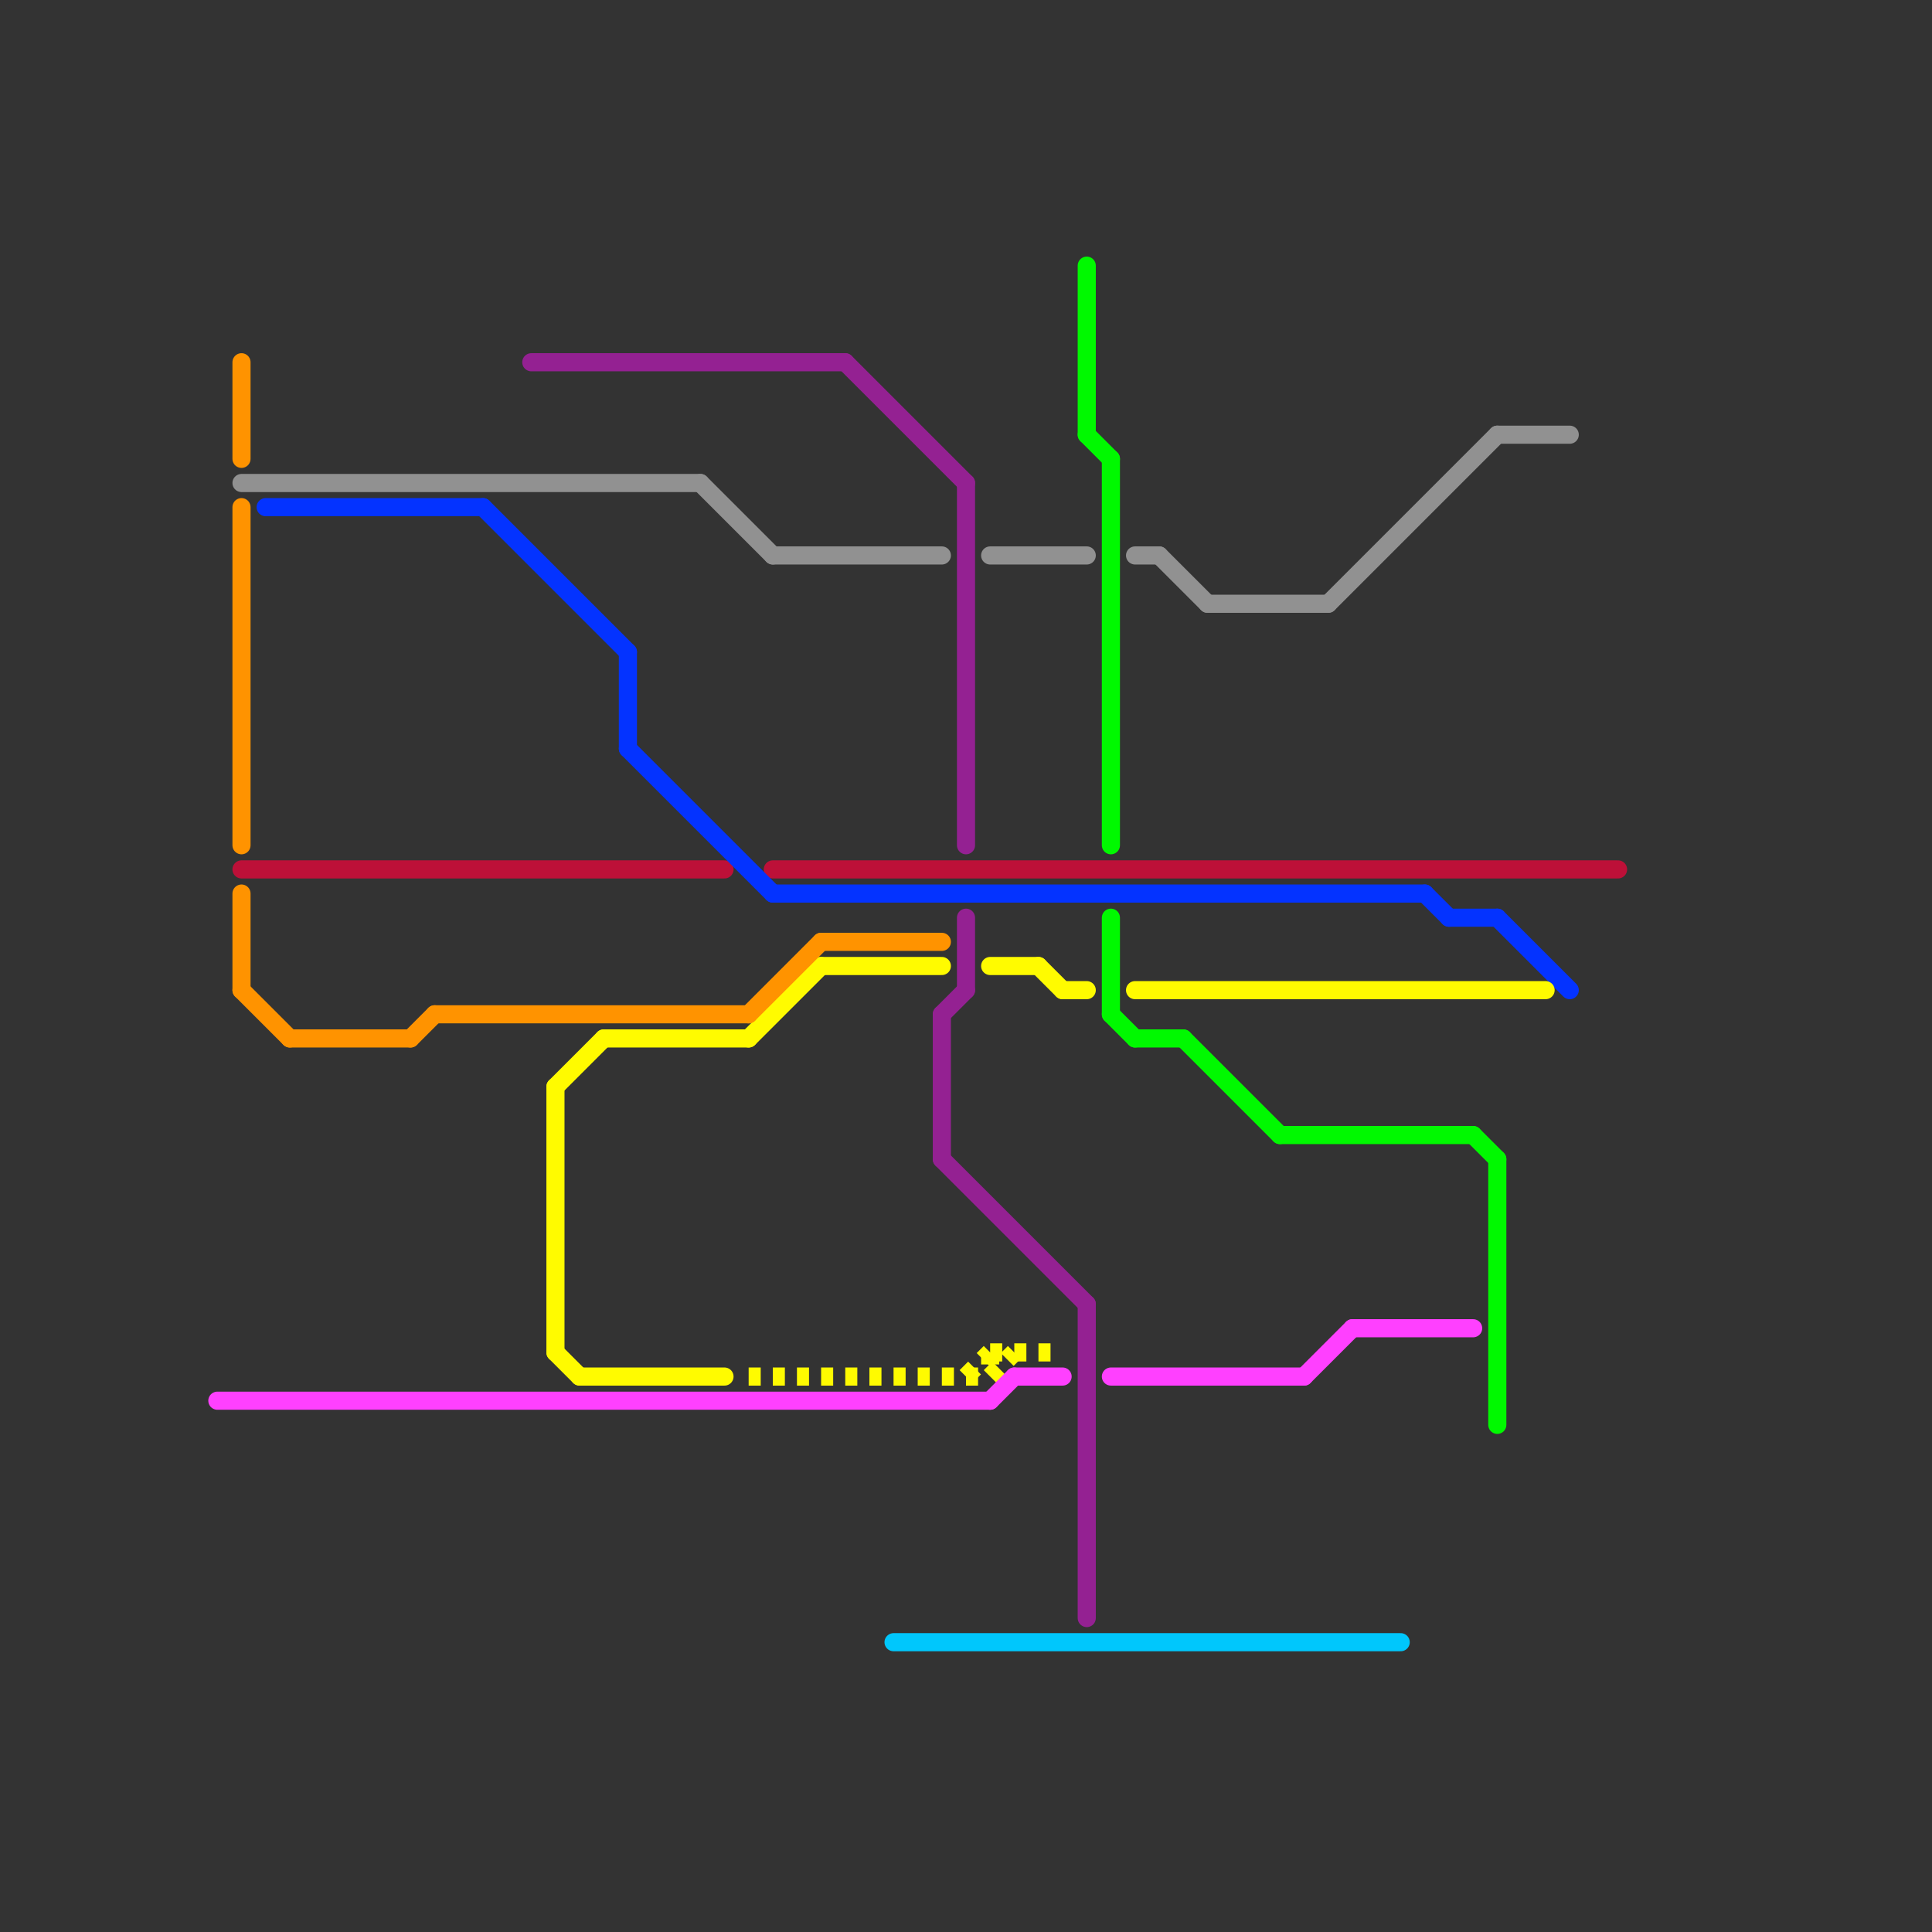 
<svg version="1.1" xmlns="http://www.w3.org/2000/svg" viewBox="0 0 80 80">
<rect x="0" y="0" width="80" height="80" fill="#333333" stroke="none"/>
<style>text { font: 1px Helvetica; font-weight: 600; white-space: pre; dominant-baseline: central; } line { stroke-width: 0.75; fill: none; stroke-linecap: round; stroke-linejoin: round; } .c0 { stroke: #919191 } .c1 { stroke: #942192 } .c2 { stroke: #bd1038 } .c3 { stroke: #0433ff } .c4 { stroke: #00f900 } .c5 { stroke: #fffb00 } .c6 { stroke: #ff9300 } .c7 { stroke: #ff40ff } .c8 { stroke: #00c7fc } .w2 { stroke-width: .75; }.l2 { stroke-dasharray: .5 .5; stroke-linecap: butt; }</style><defs><g id="ct-xf"><circle r="0.5" fill="#fff" stroke="#000" stroke-width="0.2"/></g><g id="ct"><circle r="0.5" fill="#fff" stroke="#000" stroke-width="0.1"/></g></defs><line class="c0 " x1="50" y1="25" x2="55" y2="25"/><line class="c0 " x1="32" y1="23" x2="39" y2="23"/><line class="c0 " x1="62" y1="18" x2="65" y2="18"/><line class="c0 " x1="47" y1="23" x2="48" y2="23"/><line class="c0 " x1="48" y1="23" x2="50" y2="25"/><line class="c0 " x1="29" y1="20" x2="32" y2="23"/><line class="c0 " x1="55" y1="25" x2="62" y2="18"/><line class="c0 " x1="10" y1="20" x2="29" y2="20"/><line class="c0 " x1="41" y1="23" x2="45" y2="23"/><line class="c1 " x1="39" y1="48" x2="45" y2="54"/><line class="c1 " x1="35" y1="15" x2="40" y2="20"/><line class="c1 " x1="40" y1="38" x2="40" y2="41"/><line class="c1 " x1="39" y1="42" x2="39" y2="48"/><line class="c1 " x1="39" y1="42" x2="40" y2="41"/><line class="c1 " x1="45" y1="54" x2="45" y2="67"/><line class="c1 " x1="40" y1="20" x2="40" y2="35"/><line class="c1 " x1="22" y1="15" x2="35" y2="15"/><line class="c2 " x1="32" y1="36" x2="67" y2="36"/><line class="c2 " x1="10" y1="36" x2="30" y2="36"/><line class="c3 " x1="26" y1="27" x2="26" y2="31"/><line class="c3 " x1="26" y1="31" x2="32" y2="37"/><line class="c3 " x1="62" y1="38" x2="65" y2="41"/><line class="c3 " x1="11" y1="21" x2="20" y2="21"/><line class="c3 " x1="60" y1="38" x2="62" y2="38"/><line class="c3 " x1="32" y1="37" x2="59" y2="37"/><line class="c3 " x1="20" y1="21" x2="26" y2="27"/><line class="c3 " x1="59" y1="37" x2="60" y2="38"/><line class="c4 " x1="61" y1="47" x2="62" y2="48"/><line class="c4 " x1="53" y1="47" x2="61" y2="47"/><line class="c4 " x1="49" y1="43" x2="53" y2="47"/><line class="c4 " x1="45" y1="18" x2="46" y2="19"/><line class="c4 " x1="46" y1="38" x2="46" y2="42"/><line class="c4 " x1="47" y1="43" x2="49" y2="43"/><line class="c4 " x1="62" y1="48" x2="62" y2="59"/><line class="c4 " x1="46" y1="42" x2="47" y2="43"/><line class="c4 " x1="46" y1="19" x2="46" y2="35"/><line class="c4 " x1="45" y1="11" x2="45" y2="18"/><line class="c5 " x1="43" y1="40" x2="44" y2="41"/><line class="c5 " x1="44" y1="41" x2="45" y2="41"/><line class="c5 " x1="41" y1="40" x2="43" y2="40"/><line class="c5 " x1="31" y1="43" x2="34" y2="40"/><line class="c5 " x1="47" y1="41" x2="64" y2="41"/><line class="c5 " x1="25" y1="43" x2="31" y2="43"/><line class="c5 " x1="34" y1="40" x2="39" y2="40"/><line class="c5 " x1="23" y1="45" x2="23" y2="56"/><line class="c5 " x1="23" y1="45" x2="25" y2="43"/><line class="c5 " x1="24" y1="57" x2="30" y2="57"/><line class="c5 " x1="23" y1="56" x2="24" y2="57"/><line class="c5 l2" x1="31" y1="57" x2="41" y2="57"/><line class="c5 l2" x1="41" y1="57" x2="42" y2="56"/><line class="c5 l2" x1="41" y1="56" x2="44" y2="56"/><line class="c5 l2" x1="40" y1="57" x2="41" y2="56"/><line class="c5 l2" x1="41" y1="56" x2="41" y2="57"/><line class="c6 " x1="18" y1="42" x2="31" y2="42"/><line class="c6 " x1="10" y1="41" x2="12" y2="43"/><line class="c6 " x1="10" y1="15" x2="10" y2="19"/><line class="c6 " x1="31" y1="42" x2="34" y2="39"/><line class="c6 " x1="34" y1="39" x2="39" y2="39"/><line class="c6 " x1="10" y1="37" x2="10" y2="41"/><line class="c6 " x1="10" y1="21" x2="10" y2="35"/><line class="c6 " x1="12" y1="43" x2="17" y2="43"/><line class="c6 " x1="17" y1="43" x2="18" y2="42"/><line class="c7 " x1="42" y1="57" x2="44" y2="57"/><line class="c7 " x1="41" y1="58" x2="42" y2="57"/><line class="c7 " x1="56" y1="55" x2="61" y2="55"/><line class="c7 " x1="9" y1="58" x2="41" y2="58"/><line class="c7 " x1="54" y1="57" x2="56" y2="55"/><line class="c7 " x1="46" y1="57" x2="54" y2="57"/><line class="c8 " x1="37" y1="68" x2="58" y2="68"/>
</svg>
